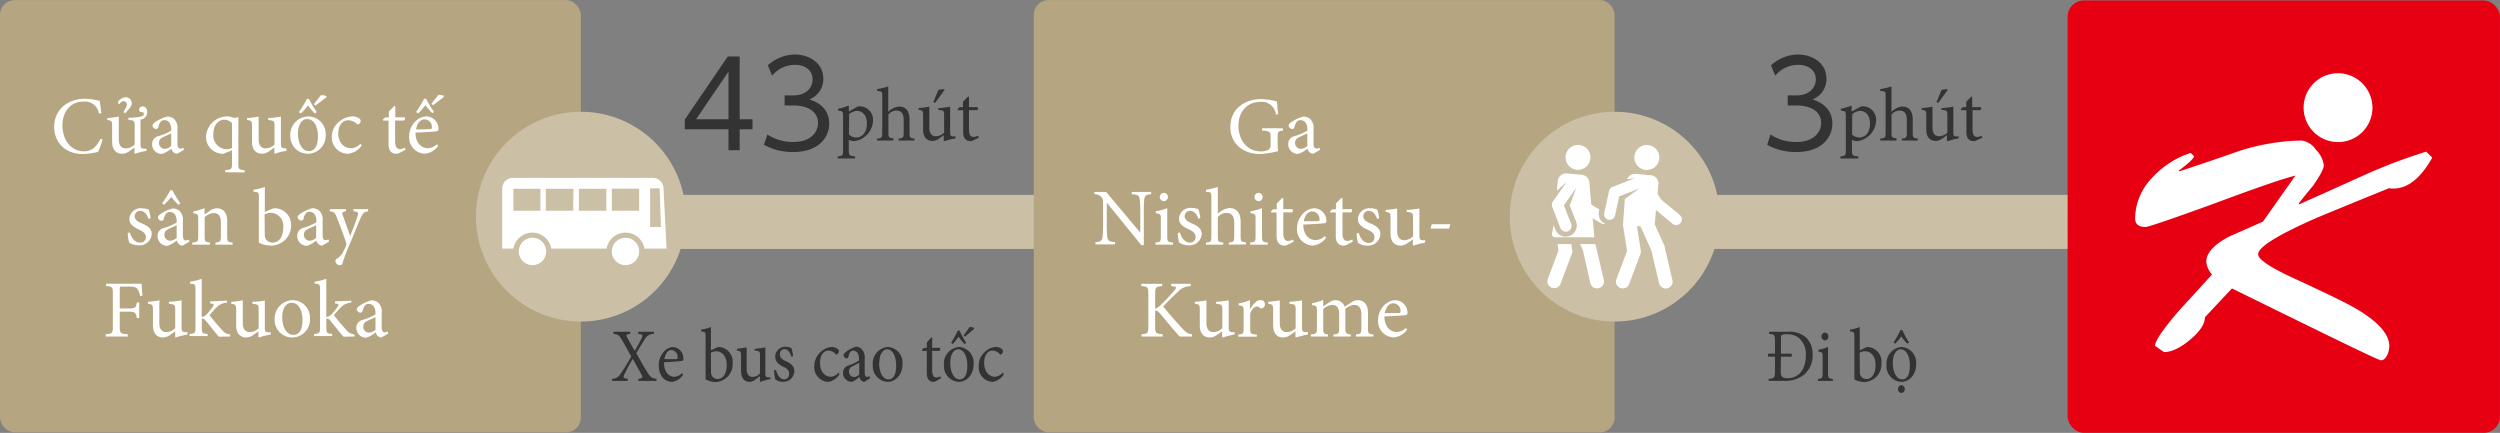<svg id="レイヤー_1" data-name="レイヤー 1" xmlns="http://www.w3.org/2000/svg" viewBox="0 0 462.6 80.1"><rect x="0" y="0" width="462.6" height="80.1" fill="#808080" stroke="none"/><defs><style>.cls-1{fill:none;stroke:#cbc0a6;stroke-miterlimit:10;stroke-width:10px;}.cls-2{fill:#333;}.cls-3{fill:#b5a580;}.cls-4{fill:#e60012;}.cls-5{fill:#fff;}.cls-6{fill:#cbc0a6;}</style></defs><title>アートボード 1</title><line class="cls-1" x1="28.37" y1="41.06" x2="425.38" y2="41.06"/><path class="cls-2" d="M118.12,70.49V70.1c.78-.1.87-.22.63-.68s-.88-1.63-1.66-3c-.62,1-1.14,2-1.54,2.83-.3.6-.24.74.61.85v.39h-2.89V70.1a1.73,1.73,0,0,0,1.47-.8c.32-.43,1-1.44,2.07-3.34l-1.69-3c-.54-.91-.7-1.07-1.61-1.18v-.39h3.1v.39c-.77.1-.78.23-.59.59.41.8.88,1.6,1.43,2.55.53-.91.91-1.58,1.25-2.27s.24-.76-.59-.87v-.39H121v.39a1.89,1.89,0,0,0-1.74,1.08c-.26.41-.68,1.06-1.52,2.51.68,1.2,1.37,2.42,2,3.44s.86,1.19,1.74,1.29v.39Z"/><path class="cls-2" d="M126.4,69.32a2.8,2.8,0,0,1-2.05,1.34c-1.55,0-2.46-1.4-2.46-3a3.85,3.85,0,0,1,.83-2.45,2.54,2.54,0,0,1,1.84-1h0a2.09,2.09,0,0,1,1.89,2.13c0,.28,0,.4-.29.45s-1.79.18-3.3.24c0,1.91,1,2.69,1.89,2.69a2,2,0,0,0,1.45-.7Zm-3.46-2.87c.7,0,1.41,0,2.14,0,.22,0,.3-.07.3-.28a1.25,1.25,0,0,0-1.12-1.4C123.69,64.72,123.12,65.31,122.94,66.45Z"/><path class="cls-2" d="M132.57,64.34a1.35,1.35,0,0,1,.52-.14,2.74,2.74,0,0,1,2.48,3,3.31,3.31,0,0,1-3.16,3.5,4.05,4.05,0,0,1-1.85-.5V62.38c0-.88,0-1-.83-1.05V61a7.93,7.93,0,0,0,1.82-.49v4.31Zm-1,4.53a1.36,1.36,0,0,0,.08.49,1.19,1.19,0,0,0,1.11.77c1.06,0,1.71-1,1.71-2.62S133.58,65,132.54,65a2,2,0,0,0-1,.27Z"/><path class="cls-2" d="M142.57,70.16a7.28,7.28,0,0,0-1,.22l-.89.28-.07-.08v-1a10.78,10.78,0,0,1-.93.73,1.7,1.7,0,0,1-1,.35c-.84,0-1.56-.57-1.56-2.09V65.83c0-.74-.1-.81-.41-.9l-.36-.08v-.32l.91-.1c.34-.06.69-.11.9-.16,0,.44,0,1.1,0,2v1.9c0,1.24.54,1.58,1.11,1.58a1.88,1.88,0,0,0,1.36-.67V65.83c0-.74-.12-.83-.53-.9l-.46-.08v-.32c.35,0,.77-.06,1.14-.12a6.56,6.56,0,0,0,.84-.14V69c0,.7.1.79.6.83h.34Z"/><path class="cls-2" d="M146.43,66c-.25-.84-.68-1.39-1.29-1.39a.86.86,0,0,0-.82,1c0,.62.5.94,1.05,1.2,1,.44,1.61.94,1.61,1.91a2,2,0,0,1-2.08,1.93,2.27,2.27,0,0,1-1.44-.47,7.09,7.09,0,0,1-.22-1.66l.35-.07c.21.93.78,1.74,1.53,1.74a.92.92,0,0,0,.9-1c0-.62-.37-1-1-1.28s-1.57-.85-1.57-1.91a1.83,1.83,0,0,1,1.91-1.83,2.29,2.29,0,0,1,1.11.26,8.8,8.8,0,0,1,.28,1.48Z"/><path class="cls-2" d="M155.34,69.23a2.9,2.9,0,0,1-2.13,1.43,2.7,2.7,0,0,1-2.53-2.93A3.49,3.49,0,0,1,152,65a3.18,3.18,0,0,1,1.88-.8h0a1.75,1.75,0,0,1,1.14.38.53.53,0,0,1,.2.42c0,.3-.28.6-.42.6s-.14,0-.24-.15a1.73,1.73,0,0,0-1.27-.57c-.83,0-1.55.77-1.55,2.24,0,1.94,1.18,2.59,1.9,2.59a1.94,1.94,0,0,0,1.53-.77Z"/><path class="cls-2" d="M159.93,70.66a.89.89,0,0,1-.59-.28,1.4,1.4,0,0,1-.31-.62c-.5.38-1.11.9-1.48.9A1.62,1.62,0,0,1,156,69a1.37,1.37,0,0,1,1-1.38,8.82,8.82,0,0,0,1.95-.91v-.24c0-1-.43-1.59-1.07-1.59a.71.71,0,0,0-.57.27A2.51,2.51,0,0,0,157,66c-.06.22-.18.32-.36.32a.62.62,0,0,1-.54-.6c0-.2.15-.37.39-.57a5.54,5.54,0,0,1,1.89-1,1.54,1.54,0,0,1,1,.38A2.2,2.2,0,0,1,160,66.3v2.6c0,.63.23.84.44.84a.82.82,0,0,0,.45-.16L161,70ZM159,67.13c-.27.16-.87.45-1.14.59-.49.25-.77.52-.77,1a1,1,0,0,0,.9,1.06,1.6,1.6,0,0,0,1-.5Z"/><path class="cls-2" d="M167,67.33c0,2.25-1.49,3.33-2.74,3.33a2.9,2.9,0,0,1-2.76-3.09,3.07,3.07,0,0,1,2.77-3.37A2.91,2.91,0,0,1,167,67.33Zm-4.33-.21c0,1.76.68,3.08,1.73,3.08.78,0,1.42-.65,1.42-2.56,0-1.63-.59-3-1.71-3C163.39,64.67,162.71,65.54,162.71,67.12Z"/><path class="cls-2" d="M173.26,70.48a1.13,1.13,0,0,1-.53.18c-.79,0-1.24-.56-1.24-1.67V64.93h-.87l-.05-.15.36-.41h.56v-1l.82-.93.18,0v1.92h1.42a.42.42,0,0,1-.07.56h-1.35v3.59c0,1.13.42,1.34.74,1.34a1.63,1.63,0,0,0,.77-.23l.12.36Z"/><path class="cls-2" d="M180.16,67.33c0,2.25-1.48,3.33-2.73,3.33a2.9,2.9,0,0,1-2.76-3.09,3.07,3.07,0,0,1,2.77-3.37A2.91,2.91,0,0,1,180.16,67.33Zm-4.32-.21c0,1.76.68,3.08,1.73,3.08.78,0,1.42-.65,1.42-2.56,0-1.63-.59-3-1.71-3C176.52,64.67,175.84,65.54,175.84,67.12Zm2.64-3.45a10,10,0,0,1-1.09-1.36,11.89,11.89,0,0,1-1.1,1.36l-.3-.24a21.26,21.26,0,0,0,1.25-2.28h.3a22,22,0,0,0,1.24,2.28Zm-.17-1.59c.35-.52.76-1.08,1.11-1.57a2.14,2.14,0,0,1,.82.15l0,.21-1.68,1.43Z"/><path class="cls-2" d="M185.76,69.23a2.93,2.93,0,0,1-2.13,1.43,2.7,2.7,0,0,1-2.53-2.93A3.46,3.46,0,0,1,182.37,65a3.15,3.15,0,0,1,1.88-.8h0a1.72,1.72,0,0,1,1.13.38.5.5,0,0,1,.2.42c0,.3-.27.6-.41.6s-.14,0-.24-.15a1.75,1.75,0,0,0-1.27-.57c-.84,0-1.55.77-1.55,2.24,0,1.94,1.18,2.59,1.9,2.59a1.94,1.94,0,0,0,1.52-.77Z"/><path class="cls-2" d="M330.83,61.39a4.56,4.56,0,0,1,3.5,1.19,4.35,4.35,0,0,1,1.08,3,4.61,4.61,0,0,1-1.58,3.74,5.51,5.51,0,0,1-3.69,1.16h-2.88V70.1c1.08-.08,1.18-.19,1.18-1.53V66h-1.28v-.57h1.28V63.31c0-1.36-.1-1.44-1.08-1.53v-.39Zm-1.32,7.25c0,.94.17,1.34,1.22,1.34,2.36,0,3.42-1.94,3.42-4.18a3.94,3.94,0,0,0-1.45-3.4,3.59,3.59,0,0,0-2-.55,2.38,2.38,0,0,0-1,.14c-.1.07-.15.21-.15.6v2.85h2V66h-2Z"/><path class="cls-2" d="M336.38,70.49v-.36c.79-.08.88-.17.88-1.12V66.12c0-.86,0-.94-.79-1.06v-.34a7.31,7.31,0,0,0,1.79-.54V69c0,.95.08,1,.89,1.12v.36Zm.67-8.22a.69.69,0,0,1,.64-.73.67.67,0,0,1,.63.73.69.69,0,0,1-.64.72A.7.7,0,0,1,337.05,62.27Z"/><path class="cls-2" d="M345.15,64.34a1.27,1.27,0,0,1,.52-.14,2.75,2.75,0,0,1,2.48,3,3.32,3.32,0,0,1-3.17,3.5,4.12,4.12,0,0,1-1.85-.5V62.38c0-.88,0-1-.83-1.05V61a8.16,8.16,0,0,0,1.83-.49v4.31Zm-1,4.53a1.37,1.37,0,0,0,.07.49,1.2,1.2,0,0,0,1.11.77c1.06,0,1.72-1,1.72-2.62S346.16,65,345.11,65a2,2,0,0,0-1,.27Z"/><path class="cls-2" d="M354.57,67.33c0,2.25-1.48,3.33-2.73,3.33a2.9,2.9,0,0,1-2.76-3.09,3.07,3.07,0,0,1,2.77-3.37A2.91,2.91,0,0,1,354.57,67.33Zm-4.32-.21c0,1.76.68,3.08,1.73,3.08.78,0,1.42-.65,1.42-2.56,0-1.63-.59-3-1.71-3C350.93,64.67,350.25,65.54,350.25,67.12Zm2.66-3.52a11.89,11.89,0,0,1-1.1-1.36,11.08,11.08,0,0,1-1.12,1.36l-.3-.24a21.47,21.47,0,0,0,1.27-2.28H352a18.13,18.13,0,0,0,1.25,2.28ZM351.2,72a.67.67,0,0,1,.64-.72.66.66,0,0,1,.62.72.68.68,0,0,1-.63.72A.7.7,0,0,1,351.2,72Z"/><path class="cls-2" d="M134.8,27.79V23.92h-8.08V22.11l7.95-11.66h2.2V22.07h2.37v1.85h-2.37v3.87Zm-6-5.72h6V13.25Z"/><path class="cls-2" d="M142,24.89a8.51,8.51,0,0,0,4.8,1.38c3.41,0,4.57-2,4.57-3.54,0-1.85-1.58-3.21-4.57-3.21h-1.61V17.65h1.63c2.55,0,3.54-1.61,3.54-2.95C150.35,13,149,12,147.09,12a5.46,5.46,0,0,0-4.22,2l-.79-1.91a7.51,7.51,0,0,1,5-2c2.51,0,5.26,1.43,5.26,4.49a4,4,0,0,1-2.57,3.81c2.31.74,3.67,2.24,3.67,4.48s-1.62,5.26-6.69,5.26a10.91,10.91,0,0,1-5.39-1.34Z"/><path class="cls-2" d="M158.38,19.89a1.43,1.43,0,0,1,.69-.23,2.51,2.51,0,0,1,2.48,2.65,4,4,0,0,1-3.49,3.81,2.29,2.29,0,0,1-1-.25V27.7c0,1.07.1,1.15,1.18,1.24v.38H155v-.38c.89-.09,1-.17,1-1.1V21.51c0-.91-.06-.94-.93-1.05v-.33a10.3,10.3,0,0,0,2-.61v1.11Zm-1.29,5a1.94,1.94,0,0,0,1.32.55c1.18,0,2-1,2-2.58s-.87-2.35-1.87-2.35a2.63,2.63,0,0,0-1.41.6Z"/><path class="cls-2" d="M166.29,26v-.36c.82-.08.93-.17.93-1.08V22.19c0-1.15-.44-1.73-1.37-1.73a2,2,0,0,0-1.46.72v3.33c0,.9.07,1,.91,1.08V26h-3v-.36c.84-.07.95-.15.95-1.08V17.83c0-.88,0-.94-.95-1v-.34a15.59,15.59,0,0,0,2.06-.49v4.71a3.08,3.08,0,0,1,2-1c1.14,0,1.94.72,1.94,2.4v2.45c0,.93.11,1,.92,1.08V26Z"/><path class="cls-2" d="M176.79,25.62a8.89,8.89,0,0,0-1.07.22l-1,.28-.09-.08V25a11.48,11.48,0,0,1-1,.73,2,2,0,0,1-1.08.35c-.94,0-1.74-.57-1.74-2.09V21.29c0-.74-.11-.81-.46-.9l-.39-.08V20l1-.1c.38-.06.77-.11,1-.16,0,.44,0,1.1,0,2v1.89c0,1.24.6,1.58,1.23,1.58a2.17,2.17,0,0,0,1.51-.67V21.29c0-.74-.12-.83-.59-.9l-.5-.08V20c.38,0,.85-.06,1.26-.12a8.12,8.12,0,0,0,.94-.14v4.68c0,.7.11.79.66.83h.37Zm-4.08-6.75c.26-.59.83-2,.93-2.23a4.24,4.24,0,0,1,1.14-.13l0,.13-1.75,2.41Z"/><path class="cls-2" d="M180.19,25.94a1.25,1.25,0,0,1-.58.18c-.89,0-1.38-.56-1.38-1.67V20.39h-1l-.06-.15.39-.41h.63v-1l.91-.93.2,0v1.92h1.58a.39.39,0,0,1-.08.56h-1.5V24c0,1.13.46,1.34.83,1.34a2,2,0,0,0,.85-.23l.13.36Z"/><rect class="cls-3" x="191.29" y="0.01" width="107.48" height="80" rx="2.74" ry="2.74"/><path class="cls-2" d="M327.61,24.89a8.51,8.51,0,0,0,4.8,1.38c3.41,0,4.58-2,4.58-3.54,0-1.85-1.59-3.21-4.58-3.21H330.8V17.65h1.63C335,17.65,336,16,336,14.7,336,13,334.63,12,332.72,12a5.48,5.48,0,0,0-4.23,2l-.79-1.91a7.53,7.53,0,0,1,5-2c2.51,0,5.26,1.43,5.26,4.49a4,4,0,0,1-2.58,3.81c2.31.74,3.68,2.24,3.68,4.48s-1.63,5.26-6.69,5.26A10.86,10.86,0,0,1,327,26.8Z"/><path class="cls-2" d="M344,19.89a1.4,1.4,0,0,1,.68-.23,2.5,2.5,0,0,1,2.48,2.65,4,4,0,0,1-3.48,3.81,2.21,2.21,0,0,1-1-.25V27.7c0,1.07.1,1.15,1.18,1.24v.38h-3.31v-.38c.9-.09,1-.17,1-1.1V21.51c0-.91-.05-.94-.92-1.05v-.33a10.51,10.51,0,0,0,2-.61v1.11Zm-1.29,5a1.92,1.92,0,0,0,1.32.55c1.17,0,2-1,2-2.58s-.87-2.35-1.88-2.35a2.6,2.6,0,0,0-1.4.6Z"/><path class="cls-2" d="M351.92,26v-.36c.81-.08.92-.17.92-1.08V22.19c0-1.15-.43-1.73-1.37-1.73a2,2,0,0,0-1.46.72v3.33c0,.9.07,1,.91,1.08V26h-3v-.36c.84-.07,1-.15,1-1.08V17.83c0-.88,0-.94-1-1v-.34A14.86,14.86,0,0,0,350,16v4.71a3.1,3.1,0,0,1,2-1c1.13,0,1.93.72,1.93,2.4v2.45c0,.93.11,1,.92,1.08V26Z"/><path class="cls-2" d="M362.42,25.62a9,9,0,0,0-1.08.22l-1,.28-.08-.08V25a11.7,11.7,0,0,1-1,.73,2,2,0,0,1-1.08.35c-.94,0-1.74-.57-1.74-2.09V21.29c0-.74-.11-.81-.46-.9l-.39-.08V20l1-.1c.38-.06.77-.11,1-.16,0,.44,0,1.1,0,2v1.89c0,1.24.6,1.58,1.23,1.58a2.2,2.2,0,0,0,1.52-.67V21.29c0-.74-.13-.83-.59-.9l-.51-.08V20c.38,0,.86-.06,1.26-.12a7.78,7.78,0,0,0,.94-.14v4.68c0,.7.11.79.66.83h.38Zm-4.09-6.75c.26-.59.84-2,.94-2.23a4.12,4.12,0,0,1,1.13-.13l0,.13-1.75,2.41Z"/><path class="cls-2" d="M365.82,25.94a1.32,1.32,0,0,1-.59.18c-.88,0-1.37-.56-1.37-1.67V20.39h-1l-.06-.15.4-.41h.63v-1l.91-.93.19,0v1.92h1.59a.39.39,0,0,1-.09.56H365V24c0,1.13.47,1.34.83,1.34a2,2,0,0,0,.85-.23l.13.36Z"/><rect class="cls-4" x="382.59" y="0.09" width="80" height="80" rx="3" ry="3"/><path class="cls-5" d="M450.06,29.18q-3.22,5.72-7.2,5.71c-.25,0-.51,0-.81-.06q-6.75,2.73-13.47,5.52c-7.15,3.15-10.73,5.37-10.73,6.7,0,.91,2.08,2.34,6.27,4.29q9.44,4.35,11.73,5.71,6.27,3.66,6.27,7a4.1,4.1,0,0,1-.37,1.62c-.33.68-.72,1-1.18,1S431,62.22,413,53.37l-5,5.33q0,1.86-2.73,4.15t-4.84,2.3L398.77,64q0-1.42,4.71-6.83,2.91-3.15,5.83-6.38a4.08,4.08,0,0,1-1.06-2.35q0-2.43,4.22-4.66c2.07-.91,4.16-1.83,6.27-2.78l6-8.5q-3,.68-15.31,5.27Q397.77,42,397,42c-1.29,0-1.92-.54-1.92-1.61a11,11,0,0,1,3.1-7.44,16.73,16.73,0,0,1,7.19-4.66l.63.62c-.09.41-1,1.31-2.86,2.67l.13.12c3.68-1.21,7.35-2.45,11-3.74A39.86,39.86,0,0,1,425.87,26a3.81,3.81,0,0,1,2.67,1.71A5,5,0,0,1,430,30.58c0,.63-.68,1.89-2,3.8-.91,1.08-1.8,2.18-2.66,3.3l.12.12q5.83-2.59,11.6-5.21a100,100,0,0,1,11.9-4.53Z"/><path class="cls-5" d="M439,20a6.37,6.37,0,1,1-6.37-6.45A6.4,6.4,0,0,1,439,20Z"/><rect class="cls-3" y="0.01" width="107.48" height="80" rx="2.74" ry="2.74"/><path class="cls-5" d="M19,25.8a17,17,0,0,1-.85,2.31,13.88,13.88,0,0,1-2.76.39c-3.74,0-5.37-2.58-5.37-5,0-3.16,2.43-5.23,5.77-5.23a12.25,12.25,0,0,1,2.66.4c.12.84.21,1.46.3,2.25l-.44.12a2.62,2.62,0,0,0-2.92-2.23c-2.51,0-3.84,2.11-3.84,4.39C11.57,26,13.22,28,15.5,28c1.53,0,2.34-.83,3.09-2.31Z"/><path class="cls-5" d="M27.12,27.91c-.33.05-.75.14-1.15.24l-1,.3-.09-.09V27.3c-.35.25-.69.52-1.11.78a2.19,2.19,0,0,1-1.16.37c-1,0-1.86-.61-1.86-2.23V23.28c0-.8-.12-.87-.49-1l-.42-.09v-.35c.31,0,.67-.06,1.08-.1l1.06-.17c0,.47,0,1.17,0,2.19v2c0,1.34.64,1.7,1.32,1.7a2.35,2.35,0,0,0,1.62-.72v-3.5c0-.81-.14-.9-.63-1l-.54-.09v-.35c.46,0,1.3-.06,1.77-.13s1.09-.18,1.09-.54-.12-.35-.54-.41a.41.41,0,0,1-.33-.42.6.6,0,0,1,.63-.6c.47,0,.87.29.87,1.07A1.34,1.34,0,0,1,26,22.12v4.5c0,.75.12.86.69.89l.42,0Zm-4.24-7.09c.06-.45.6-1,.6-1.44a.62.62,0,0,0-.62-.66,1,1,0,0,0-.75.54h-.18l-.1-.42A1.88,1.88,0,0,1,23.21,18a1.09,1.09,0,0,1,1.17,1.06c0,.86-.81,1.23-1.11,1.85Z"/><path class="cls-5" d="M32.78,28.45a1.13,1.13,0,0,1-.71-.3,1.47,1.47,0,0,1-.36-.66,4.66,4.66,0,0,1-1.77,1,1.81,1.81,0,0,1-1.8-1.83,1.49,1.49,0,0,1,1.22-1.48,10.65,10.65,0,0,0,2.32-1v-.25c0-1.1-.51-1.7-1.27-1.7a.9.9,0,0,0-.68.29,2.56,2.56,0,0,0-.43,1,.43.43,0,0,1-.44.34.7.7,0,0,1-.64-.64c0-.21.18-.39.46-.6a7,7,0,0,1,2.25-1.05,2,2,0,0,1,1.23.4,2.2,2.2,0,0,1,.68,1.85v2.77c0,.68.27.9.52.9a1.13,1.13,0,0,0,.54-.16l.15.39Zm-1.1-3.78c-.31.17-1,.48-1.35.63-.58.27-.91.56-.91,1.11a1.09,1.09,0,0,0,1.06,1.14,1.92,1.92,0,0,0,1.2-.54Z"/><path class="cls-5" d="M41.66,31.87v-.4c1.18-.09,1.27-.18,1.27-1.25v-2.4l-1.59.63a3.1,3.1,0,0,1-3.22-3.13,3.94,3.94,0,0,1,4-3.78,3.8,3.8,0,0,1,1,.21,1,1,0,0,0,.41.06,1.4,1.4,0,0,0,.52-.17l.06.05c0,.31,0,.6,0,1.6v7c0,1.05.1,1.11,1.15,1.22v.4Zm1.27-9.09a2.09,2.09,0,0,0-1.45-.63c-1,0-2,.9-2,2.67a2.54,2.54,0,0,0,2.35,2.79,2.44,2.44,0,0,0,1.11-.24Z"/><path class="cls-5" d="M53,27.91c-.33.05-.75.14-1.15.24s-.77.23-1,.3l-.09-.09V27.3c-.35.25-.68.52-1.11.78a2.19,2.19,0,0,1-1.16.37c-1,0-1.86-.61-1.86-2.23V23.28c0-.8-.12-.87-.49-1l-.42-.09v-.35c.31,0,.69-.06,1.08-.1s.82-.12,1.06-.17c0,.47,0,1.17,0,2.18v2c0,1.34.64,1.7,1.32,1.7a2.35,2.35,0,0,0,1.62-.72V23.28c0-.8-.14-.89-.63-1l-.54-.09v-.35a13.24,13.24,0,0,0,1.35-.12,8.44,8.44,0,0,0,1-.15v5c0,.75.12.84.71.89H53Z"/><path class="cls-5" d="M60.27,24.88A3.33,3.33,0,0,1,57,28.45a3.25,3.25,0,0,1-3.29-3.31,3.42,3.42,0,0,1,3.3-3.6A3.25,3.25,0,0,1,60.27,24.88Zm-5.14-.22c0,1.89.81,3.3,2,3.3.93,0,1.7-.69,1.7-2.75,0-1.74-.71-3.18-2-3.18C55.94,22,55.13,23,55.13,24.66ZM58.26,21A11.73,11.73,0,0,1,57,19.51,13.71,13.71,0,0,1,55.67,21l-.36-.26a21.75,21.75,0,0,0,1.48-2.44h.36a24.67,24.67,0,0,0,1.47,2.44Zm-.19-1.71c.42-.56.9-1.16,1.32-1.68a3,3,0,0,1,1,.16l0,.23-2,1.53Z"/><path class="cls-5" d="M66.93,26.92a3.54,3.54,0,0,1-2.53,1.53,3,3,0,0,1-3-3.13,3.57,3.57,0,0,1,1.52-2.93,4,4,0,0,1,2.23-.85h0a2.16,2.16,0,0,1,1.35.4.55.55,0,0,1,.24.45.73.73,0,0,1-.5.65c-.09,0-.16-.05-.28-.17a2.19,2.19,0,0,0-1.52-.61c-1,0-1.84.82-1.84,2.4,0,2.08,1.41,2.77,2.26,2.77a2.42,2.42,0,0,0,1.82-.82Z"/><path class="cls-5" d="M74,28.26a1.53,1.53,0,0,1-.63.19c-1,0-1.47-.6-1.47-1.78V22.32h-1l-.06-.17.42-.43h.68V20.64l1-1,.21,0v2.06h1.7a.42.42,0,0,1-.09.6H73.11v3.84c0,1.21.5,1.44.89,1.44a1.93,1.93,0,0,0,.91-.26l.14.39Z"/><path class="cls-5" d="M81.08,27a3.43,3.43,0,0,1-2.45,1.44,3,3,0,0,1-2.92-3.19,3.89,3.89,0,0,1,1-2.63,3.09,3.09,0,0,1,2.19-1.09h0a2.33,2.33,0,0,1,2.25,2.28c0,.3-.06.42-.34.48s-2.13.19-3.93.25c0,2,1.2,2.88,2.25,2.88a2.47,2.47,0,0,0,1.72-.75ZM77,23.94c.84,0,1.68,0,2.55-.05.27,0,.36-.07.36-.3a1.37,1.37,0,0,0-1.33-1.5C77.85,22.09,77.18,22.72,77,23.94Zm3-3a15.86,15.86,0,0,1-1.29-1.46A14.63,14.63,0,0,1,77.36,21L77,20.71a21.75,21.75,0,0,0,1.48-2.44h.36a24.67,24.67,0,0,0,1.47,2.44Zm-.19-1.71c.42-.56.9-1.16,1.32-1.68a3,3,0,0,1,1,.16l0,.23-2,1.53Z"/><path class="cls-5" d="M27.47,40.5c-.3-.9-.81-1.48-1.55-1.48a1,1,0,0,0-1,1c0,.66.6,1,1.26,1.29,1.14.47,1.9,1,1.9,2a2.24,2.24,0,0,1-2.47,2.07,2.85,2.85,0,0,1-1.71-.51,6.72,6.72,0,0,1-.26-1.77l.41-.07c.25,1,.93,1.86,1.83,1.86A1,1,0,0,0,27,43.91c0-.66-.43-1-1.18-1.37s-1.88-.91-1.88-2a2.08,2.08,0,0,1,2.28-2,3,3,0,0,1,1.32.27,7.75,7.75,0,0,1,.33,1.59Z"/><path class="cls-5" d="M33.78,45.45a1.11,1.11,0,0,1-.7-.3,1.3,1.3,0,0,1-.36-.66,4.66,4.66,0,0,1-1.77,1,1.8,1.8,0,0,1-1.8-1.83,1.49,1.49,0,0,1,1.21-1.48,10.77,10.77,0,0,0,2.33-1v-.25c0-1.1-.51-1.7-1.28-1.7a.87.87,0,0,0-.67.29,2.55,2.55,0,0,0-.44,1,.41.41,0,0,1-.43.34.7.7,0,0,1-.65-.64c0-.21.18-.39.47-.6a6.75,6.75,0,0,1,2.25-1.05,2,2,0,0,1,1.23.4,2.23,2.23,0,0,1,.67,1.85v2.77c0,.68.27.9.53.9a1.13,1.13,0,0,0,.54-.16l.15.39ZM33,37.89a13.51,13.51,0,0,1-1.3-1.45,14,14,0,0,1-1.34,1.45L30,37.64a21.42,21.42,0,0,0,1.52-2.45h.37a21.66,21.66,0,0,0,1.49,2.45Zm-.31,3.78c-.32.17-1,.48-1.35.63-.59.27-.92.56-.92,1.11a1.09,1.09,0,0,0,1.07,1.14,2,2,0,0,0,1.2-.54Z"/><path class="cls-5" d="M39.87,45.27v-.39c.89-.09,1-.21,1-1.24V41.13c0-1-.36-1.71-1.36-1.71a2.7,2.7,0,0,0-1.64.77v3.52c0,1,.09,1.08,1,1.17v.39H35.58v-.39c1-.1,1.1-.18,1.1-1.17V40.62c0-1-.09-1-.9-1.17v-.34a10.36,10.36,0,0,0,2.08-.6v1.18c.3-.22.63-.45,1-.7a2.3,2.3,0,0,1,1.24-.45c1.2,0,1.94.84,1.94,2.28v2.89c0,1,.09,1.08,1,1.17v.39Z"/><path class="cls-5" d="M50.25,38.69a1.46,1.46,0,0,1,.62-.15,3.06,3.06,0,0,1,3,3.16,3.73,3.73,0,0,1-3.76,3.75,5.26,5.26,0,0,1-2.21-.54V36.59c0-1,0-1-1-1.13v-.34A11,11,0,0,0,49,34.59v4.62ZM49,43.53a1.33,1.33,0,0,0,.09.53,1.41,1.41,0,0,0,1.32.82c1.26,0,2-1.06,2-2.8a2.4,2.4,0,0,0-2.28-2.7,2.69,2.69,0,0,0-1.17.28Z"/><path class="cls-5" d="M59.6,45.45a1.13,1.13,0,0,1-.71-.3,1.47,1.47,0,0,1-.36-.66,4.66,4.66,0,0,1-1.77,1A1.81,1.81,0,0,1,55,43.62a1.49,1.49,0,0,1,1.22-1.48,10.65,10.65,0,0,0,2.32-1v-.25c0-1.1-.51-1.7-1.27-1.7a.9.9,0,0,0-.68.29,2.56,2.56,0,0,0-.43,1,.43.43,0,0,1-.44.34.7.7,0,0,1-.64-.64c0-.21.18-.39.46-.6a7,7,0,0,1,2.25-1.05,2,2,0,0,1,1.23.4,2.2,2.2,0,0,1,.68,1.85v2.77c0,.68.27.9.52.9a1.13,1.13,0,0,0,.54-.16l.15.39Zm-1.1-3.78c-.31.17-1,.48-1.35.63-.58.27-.91.56-.91,1.11a1.09,1.09,0,0,0,1.06,1.14A1.92,1.92,0,0,0,58.5,44Z"/><path class="cls-5" d="M68.13,39.11c-.79.12-.91.24-1.32,1.08s-.85,2-1.89,4.51a34.1,34.1,0,0,0-1.54,4,.45.45,0,0,1-.48.38.85.85,0,0,1-.84-.72c0-.24.12-.38.37-.56a3,3,0,0,0,1.13-1.32,8.27,8.27,0,0,0,.46-1,1,1,0,0,0,0-.68c-.6-1.71-1.27-3.52-1.71-4.59-.33-.82-.46-1-1.29-1.12v-.39h3l0,.39c-.71.1-.78.25-.57.82l1.35,3.75c.42-1,1.08-2.79,1.38-3.73.18-.56.09-.74-.78-.84v-.39h2.71Z"/><path class="cls-5" d="M25.92,54.79a3.22,3.22,0,0,0-.42-1.2c-.25-.42-.57-.56-1.71-.56H22.65c-.45,0-.49,0-.49.48v3.57H23.7c1.37,0,1.44-.13,1.62-1.11h.44v2.9h-.44c-.18-1-.25-1.2-1.62-1.2H22.16v2.71c0,1.29.12,1.38,1.48,1.47v.42H19.56v-.42c1.2-.09,1.32-.18,1.32-1.47v-6c0-1.29-.12-1.37-1.27-1.46v-.42h6.6c0,.54.09,1.49.15,2.21Z"/><path class="cls-5" d="M34.67,61.91c-.33.05-.75.14-1.16.24s-.76.23-1,.3l-.09-.09V61.3a12.42,12.42,0,0,1-1.11.78,2.16,2.16,0,0,1-1.15.37c-1,0-1.86-.61-1.86-2.23V57.28c0-.8-.12-.87-.5-1l-.42-.09v-.35c.32,0,.69-.06,1.08-.1s.83-.12,1.07-.17c-.05.47-.05,1.17-.05,2.18v2c0,1.34.65,1.7,1.32,1.7a2.35,2.35,0,0,0,1.62-.72V57.28c0-.8-.13-.89-.63-1l-.54-.09v-.35a12.75,12.75,0,0,0,1.35-.12,9,9,0,0,0,1-.15v5c0,.75.12.84.7.89h.41Z"/><path class="cls-5" d="M40.5,62.3c-.69-.76-1.63-2-2.46-3-.21-.24-.34-.33-.46-.33a.74.74,0,0,0-.24,0v1.66c0,1,.12,1.08,1.08,1.17v.39H35.07v-.39c1-.09,1.1-.21,1.1-1.17V53.63c0-1-.08-1.08-1-1.15v-.36a11.19,11.19,0,0,0,2.16-.53v7.07a1.63,1.63,0,0,0,.94-.53,11.83,11.83,0,0,0,1.07-1.32c.31-.46.27-.58-.45-.66v-.39L42,55.63V56a2.88,2.88,0,0,0-1.94.89c-.37.37-.64.67-1.29,1.42.29.45,1.82,2.22,2.33,2.75a2,2,0,0,0,1.5.82v.39Z"/><path class="cls-5" d="M50.07,61.91c-.33.05-.75.14-1.16.24s-.76.23-1,.3l-.09-.09V61.3c-.34.25-.67.52-1.1.78a2.19,2.19,0,0,1-1.16.37c-1,0-1.86-.61-1.86-2.23V57.28c0-.8-.12-.87-.5-1l-.42-.09v-.35c.32,0,.7-.06,1.08-.1s.83-.12,1.07-.17c0,.47,0,1.17,0,2.18v2c0,1.34.64,1.7,1.31,1.7a2.33,2.33,0,0,0,1.62-.72V57.28c0-.8-.13-.89-.62-1l-.55-.09v-.35A12.75,12.75,0,0,0,48,55.76a8.67,8.67,0,0,0,1-.15v5c0,.75.12.84.7.89h.41Z"/><path class="cls-5" d="M57.36,58.88a3.33,3.33,0,0,1-3.26,3.57,3.25,3.25,0,0,1-3.28-3.31,3.42,3.42,0,0,1,3.3-3.6A3.25,3.25,0,0,1,57.36,58.88Zm-5.14-.22c0,1.89.8,3.3,2.05,3.3.93,0,1.7-.69,1.7-2.75,0-1.74-.71-3.18-2-3.18C53,56,52.22,57,52.22,58.66Z"/><path class="cls-5" d="M63.56,62.3c-.69-.76-1.64-2-2.46-3-.21-.24-.35-.33-.47-.33a.79.79,0,0,0-.24,0v1.66c0,1,.12,1.08,1.08,1.17v.39H58.13v-.39c1-.09,1.09-.21,1.09-1.17V53.63c0-1-.07-1.08-1-1.15v-.36a11,11,0,0,0,2.16-.53v7.07a1.69,1.69,0,0,0,1-.53,10.74,10.74,0,0,0,1.06-1.32c.32-.46.27-.58-.45-.66v-.39L65,55.63V56a2.86,2.86,0,0,0-1.93.89,18.85,18.85,0,0,0-1.29,1.42,34.7,34.7,0,0,0,2.32,2.75,2.05,2.05,0,0,0,1.5.82v.39Z"/><path class="cls-5" d="M70.57,62.45a1.11,1.11,0,0,1-.7-.3,1.38,1.38,0,0,1-.36-.66,4.66,4.66,0,0,1-1.77,1,1.81,1.81,0,0,1-1.8-1.83,1.49,1.49,0,0,1,1.21-1.48,10.55,10.55,0,0,0,2.33-1v-.25c0-1.1-.51-1.7-1.28-1.7a.87.87,0,0,0-.67.29,2.56,2.56,0,0,0-.43,1,.43.43,0,0,1-.44.34.7.7,0,0,1-.64-.64c0-.21.17-.39.46-.6a6.85,6.85,0,0,1,2.25-1.05,2,2,0,0,1,1.23.4,2.23,2.23,0,0,1,.67,1.85v2.77c0,.68.27.9.53.9a1.13,1.13,0,0,0,.54-.16l.15.39Zm-1.09-3.78c-.32.17-1,.48-1.35.63-.59.27-.91.56-.91,1.11a1.08,1.08,0,0,0,1.06,1.14,2,2,0,0,0,1.2-.54Z"/><path class="cls-5" d="M237.42,24.16c-.9.12-1,.2-1,1.08v1.29a7,7,0,0,0,.1,1.43,15.44,15.44,0,0,1-3.36.54c-3.3,0-5.5-2.06-5.5-5,0-3.47,2.79-5.16,5.73-5.16a13,13,0,0,1,2.89.43c.05.53.12,1.35.23,2.34l-.42.09a2.61,2.61,0,0,0-2.93-2.34c-2.29,0-4,1.7-4,4.46,0,2.17,1.27,4.69,4.17,4.69a3.07,3.07,0,0,0,1.3-.25c.3-.17.48-.36.48-1V25.45c0-1.08-.09-1.18-1.57-1.29v-.42h3.81Z"/><path class="cls-5" d="M243,28.45a1.11,1.11,0,0,1-.7-.3,1.3,1.3,0,0,1-.36-.66,4.66,4.66,0,0,1-1.77,1,1.8,1.8,0,0,1-1.8-1.83,1.49,1.49,0,0,1,1.21-1.48,10.77,10.77,0,0,0,2.33-1v-.25c0-1.1-.51-1.7-1.28-1.7a.87.87,0,0,0-.67.29,2.55,2.55,0,0,0-.44,1,.41.41,0,0,1-.43.34.7.7,0,0,1-.65-.64c0-.21.18-.39.47-.6a6.75,6.75,0,0,1,2.25-1.05,2,2,0,0,1,1.23.4,2.23,2.23,0,0,1,.67,1.85v2.77c0,.68.27.9.53.9a1.13,1.13,0,0,0,.54-.16l.15.39Zm-1.09-3.78c-.32.17-1,.48-1.35.63-.59.27-.92.56-.92,1.11a1.09,1.09,0,0,0,1.07,1.14,2,2,0,0,0,1.2-.54Z"/><path class="cls-5" d="M213,35.94c-.84.05-1.2.24-1.26.89a21.25,21.25,0,0,0-.09,2.53v6h-.46l-6.39-7.86h0v3.76a23.9,23.9,0,0,0,.09,2.54c.07.76.42.94,1.44,1v.42H202.7v-.42c.86,0,1.25-.24,1.32-1a25.22,25.22,0,0,0,.09-2.57V38c0-1.09,0-1.17-.3-1.51a1.62,1.62,0,0,0-1.33-.56v-.42h2.2L211,43.05H211V39.36a18.47,18.47,0,0,0-.11-2.49c-.07-.69-.42-.88-1.47-.93v-.42H213Z"/><path class="cls-5" d="M213.8,45.27v-.39c.95-.09,1-.18,1-1.2V40.59c0-.93,0-1-.94-1.14v-.36a9.38,9.38,0,0,0,2.13-.58v5.17c0,1,.1,1.11,1.06,1.2v.39Zm.8-8.8a.77.77,0,0,1,.76-.78.75.75,0,0,1,.75.78.77.77,0,0,1-.76.76A.79.79,0,0,1,214.6,36.47Z"/><path class="cls-5" d="M221.75,40.5c-.3-.9-.81-1.48-1.54-1.48a1,1,0,0,0-1,1c0,.66.6,1,1.26,1.29,1.14.47,1.9,1,1.9,2a2.24,2.24,0,0,1-2.47,2.07,2.85,2.85,0,0,1-1.71-.51,6.78,6.78,0,0,1-.25-1.77l.4-.07c.26,1,.93,1.86,1.83,1.86a1,1,0,0,0,1.06-1.05c0-.66-.43-1-1.18-1.37-.9-.4-1.88-.91-1.88-2a2.08,2.08,0,0,1,2.28-2,2.94,2.94,0,0,1,1.32.27,7.75,7.75,0,0,1,.33,1.59Z"/><path class="cls-5" d="M227.38,45.27v-.39c.86-.09,1-.18,1-1.15V41.24c0-1.23-.46-1.85-1.47-1.85a2.12,2.12,0,0,0-1.56.77v3.57c0,1,.08,1.06,1,1.15v.39h-3.2l0-.39c.9-.07,1-.16,1-1.15V36.57c0-.94,0-1-1-1.09v-.36a16.92,16.92,0,0,0,2.2-.53v5a3.34,3.34,0,0,1,2.15-1.09c1.21,0,2.07.76,2.07,2.56v2.63c0,1,.12,1.08,1,1.15v.39Z"/><path class="cls-5" d="M231.33,45.27v-.39c.95-.09,1-.18,1-1.2V40.59c0-.93,0-1-.94-1.14v-.36a9.38,9.38,0,0,0,2.13-.58v5.17c0,1,.1,1.11,1.06,1.2v.39Zm.8-8.8a.77.77,0,0,1,.76-.78.75.75,0,0,1,.75.78.77.77,0,0,1-.76.76A.79.79,0,0,1,232.13,36.47Z"/><path class="cls-5" d="M238.32,45.26a1.49,1.49,0,0,1-.63.19c-.94,0-1.47-.6-1.47-1.78V39.32h-1l-.06-.17.42-.43h.67V37.64l1-1,.21,0v2.06h1.69a.41.41,0,0,1-.09.6h-1.6v3.84c0,1.21.49,1.44.88,1.44a2,2,0,0,0,.92-.26l.13.39Z"/><path class="cls-5" d="M245.37,44a3.42,3.42,0,0,1-2.44,1.44A3,3,0,0,1,240,42.26a3.94,3.94,0,0,1,1-2.63,3.13,3.13,0,0,1,2.19-1.09h0a2.33,2.33,0,0,1,2.25,2.28c0,.3-.06.42-.35.48s-2.13.19-3.93.25c0,2,1.2,2.88,2.25,2.88a2.49,2.49,0,0,0,1.73-.75Zm-4.12-3.07c.84,0,1.68,0,2.55,0,.27,0,.36-.07.36-.3a1.39,1.39,0,0,0-1.34-1.5C242.15,39.09,241.47,39.72,241.25,40.94Z"/><path class="cls-5" d="M249.27,45.26a1.49,1.49,0,0,1-.63.19c-.94,0-1.47-.6-1.47-1.78V39.32h-1l-.06-.17.42-.43h.67V37.64l1-1,.21,0v2.06h1.69a.41.41,0,0,1-.09.6h-1.6v3.84c0,1.21.49,1.44.88,1.44a2,2,0,0,0,.92-.26l.13.39Z"/><path class="cls-5" d="M254.81,40.5c-.3-.9-.81-1.48-1.55-1.48a1,1,0,0,0-1,1c0,.66.6,1,1.26,1.29,1.14.47,1.9,1,1.9,2A2.24,2.24,0,0,1,253,45.45a2.85,2.85,0,0,1-1.71-.51,6.72,6.72,0,0,1-.26-1.77l.41-.07c.25,1,.93,1.86,1.83,1.86a1,1,0,0,0,1.06-1.05c0-.66-.43-1-1.18-1.37-.9-.4-1.88-.91-1.88-2a2.08,2.08,0,0,1,2.28-2,3,3,0,0,1,1.32.27,7.75,7.75,0,0,1,.33,1.59Z"/><path class="cls-5" d="M263.67,44.91c-.33.05-.75.14-1.15.24l-1,.3-.09-.09V44.3c-.35.25-.68.52-1.11.78a2.19,2.19,0,0,1-1.16.37c-1,0-1.86-.61-1.86-2.23V40.28c0-.8-.12-.87-.49-1l-.42-.09v-.35c.31,0,.69-.06,1.08-.1s.82-.12,1.06-.17c0,.47,0,1.17,0,2.18v2c0,1.34.64,1.7,1.32,1.7a2.35,2.35,0,0,0,1.62-.72V40.28c0-.8-.14-.89-.63-1l-.54-.09v-.35a13.24,13.24,0,0,0,1.35-.12,8.44,8.44,0,0,0,1-.15v5c0,.75.12.84.71.89h.4Z"/><path class="cls-5" d="M268.16,42.3h-3.44l.21-.82h3.44Z"/><path class="cls-5" d="M218.28,62.27c-1.17-1.3-2.39-2.77-3.72-4.36-.36-.41-.56-.45-.81-.41v2.85c0,1.31.13,1.41,1.38,1.5v.42h-3.9v-.42c1.14-.09,1.26-.19,1.26-1.5V54.47c0-1.36-.12-1.44-1.31-1.53v-.42h3.87v.42c-1.15.09-1.3.2-1.3,1.53V57.1a2.46,2.46,0,0,0,1.05-.68,32.61,32.61,0,0,0,2.5-2.67c.45-.54.44-.69-.24-.76l-.34-.05v-.42h3.6v.42a3.25,3.25,0,0,0-2.43,1.13c-.59.52-1.65,1.6-2.66,2.62,1.13,1.43,2.78,3.27,3.53,4.08s1.09,1,1.81,1.08v.42Z"/><path class="cls-5" d="M228.43,61.91c-.33.05-.75.14-1.15.24l-1.05.3-.09-.09V61.3c-.35.25-.68.52-1.11.78a2.19,2.19,0,0,1-1.16.37c-1,0-1.86-.61-1.86-2.23V57.28c0-.8-.12-.87-.49-1l-.42-.09v-.35c.31,0,.69-.06,1.08-.1s.82-.12,1.06-.17c0,.47,0,1.17,0,2.18v2c0,1.34.64,1.7,1.32,1.7a2.35,2.35,0,0,0,1.62-.72V57.28c0-.8-.14-.89-.63-1l-.54-.09v-.35a13.24,13.24,0,0,0,1.35-.12,8.44,8.44,0,0,0,1-.15v5c0,.75.12.84.71.89h.4Z"/><path class="cls-5" d="M231.37,57.14c.45-.76,1.1-1.6,1.82-1.6a.77.77,0,0,1,.39,1.48.32.32,0,0,1-.39,0,.91.91,0,0,0-.65-.3c-.39,0-.87.44-1.2,1.28v2.74c0,1,.08,1.08,1.23,1.17v.39h-3.45v-.39c.93-.09,1-.18,1-1.17v-3.1c0-1-.06-1-.93-1.16v-.34a9.15,9.15,0,0,0,2.11-.6v1.63Z"/><path class="cls-5" d="M242,61.91c-.33.05-.75.14-1.15.24l-1.05.3-.09-.09V61.3c-.35.25-.68.52-1.11.78a2.19,2.19,0,0,1-1.16.37c-1,0-1.86-.61-1.86-2.23V57.28c0-.8-.12-.87-.49-1l-.42-.09v-.35c.31,0,.69-.06,1.08-.1s.82-.12,1.06-.17c0,.47,0,1.17,0,2.18v2c0,1.34.64,1.7,1.32,1.7a2.35,2.35,0,0,0,1.62-.72V57.28c0-.8-.14-.89-.63-1l-.54-.09v-.35a13.24,13.24,0,0,0,1.35-.12,8.44,8.44,0,0,0,1-.15v5c0,.75.12.84.71.89h.4Z"/><path class="cls-5" d="M250.9,62.27v-.39c.89-.09,1-.15,1-1.21V58.16c0-1.06-.37-1.74-1.32-1.74a2.88,2.88,0,0,0-1.68.78,3.56,3.56,0,0,1,.05.63v2.93c0,.94.13,1,1,1.12v.39h-3.21v-.39c.93-.09,1.06-.16,1.06-1.15V58.15c0-1.1-.39-1.73-1.32-1.73a2.86,2.86,0,0,0-1.63.78v3.53c0,1,.13,1.06.87,1.15v.39h-3.17v-.39c1-.09,1.13-.18,1.13-1.15V57.62c0-1-.05-1-.92-1.17v-.34a9.52,9.52,0,0,0,2.09-.62v1.22c.31-.21.63-.48,1.09-.75a2.24,2.24,0,0,1,1.22-.42,1.84,1.84,0,0,1,1.68,1.24c.43-.34.87-.61,1.24-.85a2.11,2.11,0,0,1,1.14-.39c1.16,0,1.91.82,1.91,2.29v2.9c0,1,.1,1.06,1,1.15v.39Z"/><path class="cls-5" d="M260.37,61a3.43,3.43,0,0,1-2.45,1.44A3,3,0,0,1,255,59.26a3.89,3.89,0,0,1,1-2.63,3.09,3.09,0,0,1,2.19-1.09h0a2.33,2.33,0,0,1,2.25,2.28c0,.3-.06.42-.34.48s-2.13.19-3.93.25c0,2,1.2,2.88,2.25,2.88a2.47,2.47,0,0,0,1.72-.75Zm-4.13-3.07c.84,0,1.68,0,2.55,0,.27,0,.36-.07.36-.3a1.37,1.37,0,0,0-1.33-1.5C257.14,56.09,256.47,56.72,256.24,57.94Z"/><circle class="cls-6" cx="107.48" cy="40.09" r="19.41"/><path class="cls-5" d="M98.51,44A2.53,2.53,0,1,1,96,46.57,2.53,2.53,0,0,1,98.51,44Zm17.23,0a2.53,2.53,0,1,1-2.53,2.53A2.53,2.53,0,0,1,115.74,44Zm7.6,2h-4.09a3.55,3.55,0,0,0-7,0H102a3.55,3.55,0,0,0-7,0H92.93V34.91a2,2,0,0,1,2-2h25.85a2,2,0,0,1,2,2Zm-1.27-11.15H120.3V42h2ZM118.27,39V34.91h-5.06V39Zm-6.08-4.06h-5.07V39h5.07Zm-6.08,0H101V39h5.07Zm-6.08,0H95V39H100V34.91Z"/><circle class="cls-6" cx="298.77" cy="40.09" r="19.41"/><g id="_グループ_" data-name="&lt;グループ&gt;"><path class="cls-5" d="M310.87,39.8,307.44,37l-.72-1.12.15-1.77h0a1.55,1.55,0,0,0-1.42-1.69l-2.78-.24a1.57,1.57,0,0,0-1.59,1l1.41-.19-4.1,1.59a1.09,1.09,0,0,0-.65.76l-.89,4.09a1,1,0,0,0,2,.44l.77-3.54,3.72-1.44-2.68,1.93-.34,4.79c0,.09-.08-.49.75,4.83l-2,5.31a1.26,1.26,0,0,0,2.35.89l2.12-5.63a1.26,1.26,0,0,0,.07-.64c-.06-.41-.63-4-.71-4.54l.66.06,2,4.43L307,52.4a1.26,1.26,0,1,0,2.46-.56L308,45.57a2.25,2.25,0,0,0-.08-.24l-1.73-3.82c.18-2.1.16-1.84.23-2.65l3.07,2.55a1,1,0,0,0,1.34-1.61Z"/><path class="cls-5" d="M295.84,39.82a2.74,2.74,0,0,1,.11-1.06l-1.5-.91s-.26-2.79-.32-3.82a1.64,1.64,0,0,0-1.42-1.69l-2.77-.24a1.55,1.55,0,0,0-1.69,1.42l-.16,1.76,1.8-1.59-2.54,3.59a1.06,1.06,0,0,0-.12,1l1.5,3.9a1,1,0,0,0,2-.75L289.38,38l2.31-3.26L290.46,38l1.17,3a2.05,2.05,0,1,1-3.83,1.47l-.3-.76-.33,1.48a.59.59,0,0,0,.58.71H295c0-.4-.26-3.15-.29-3.53,1.63,1,1.68,1.07,2.05,1.07a1.06,1.06,0,0,0,.31,0A2,2,0,0,1,295.84,39.82Z"/><path class="cls-5" d="M304.53,31.44a2.31,2.31,0,1,0-2.1-2.5A2.31,2.31,0,0,0,304.53,31.44Z"/><path class="cls-5" d="M290.75,45.16H288.2l.19,1.18-2,5.32a1.26,1.26,0,0,0,2.36.88l2.12-5.62a1.26,1.26,0,0,0,.06-.64Z"/><path class="cls-5" d="M295.15,45.16h-2.76l.49,1.07,1.4,6.15a1.25,1.25,0,0,0,1.5.95,1.27,1.27,0,0,0,1-1.51C295.33,45.69,295.3,45.4,295.15,45.16Z"/><circle class="cls-5" cx="291.99" cy="29.12" r="2.31"/></g></svg>